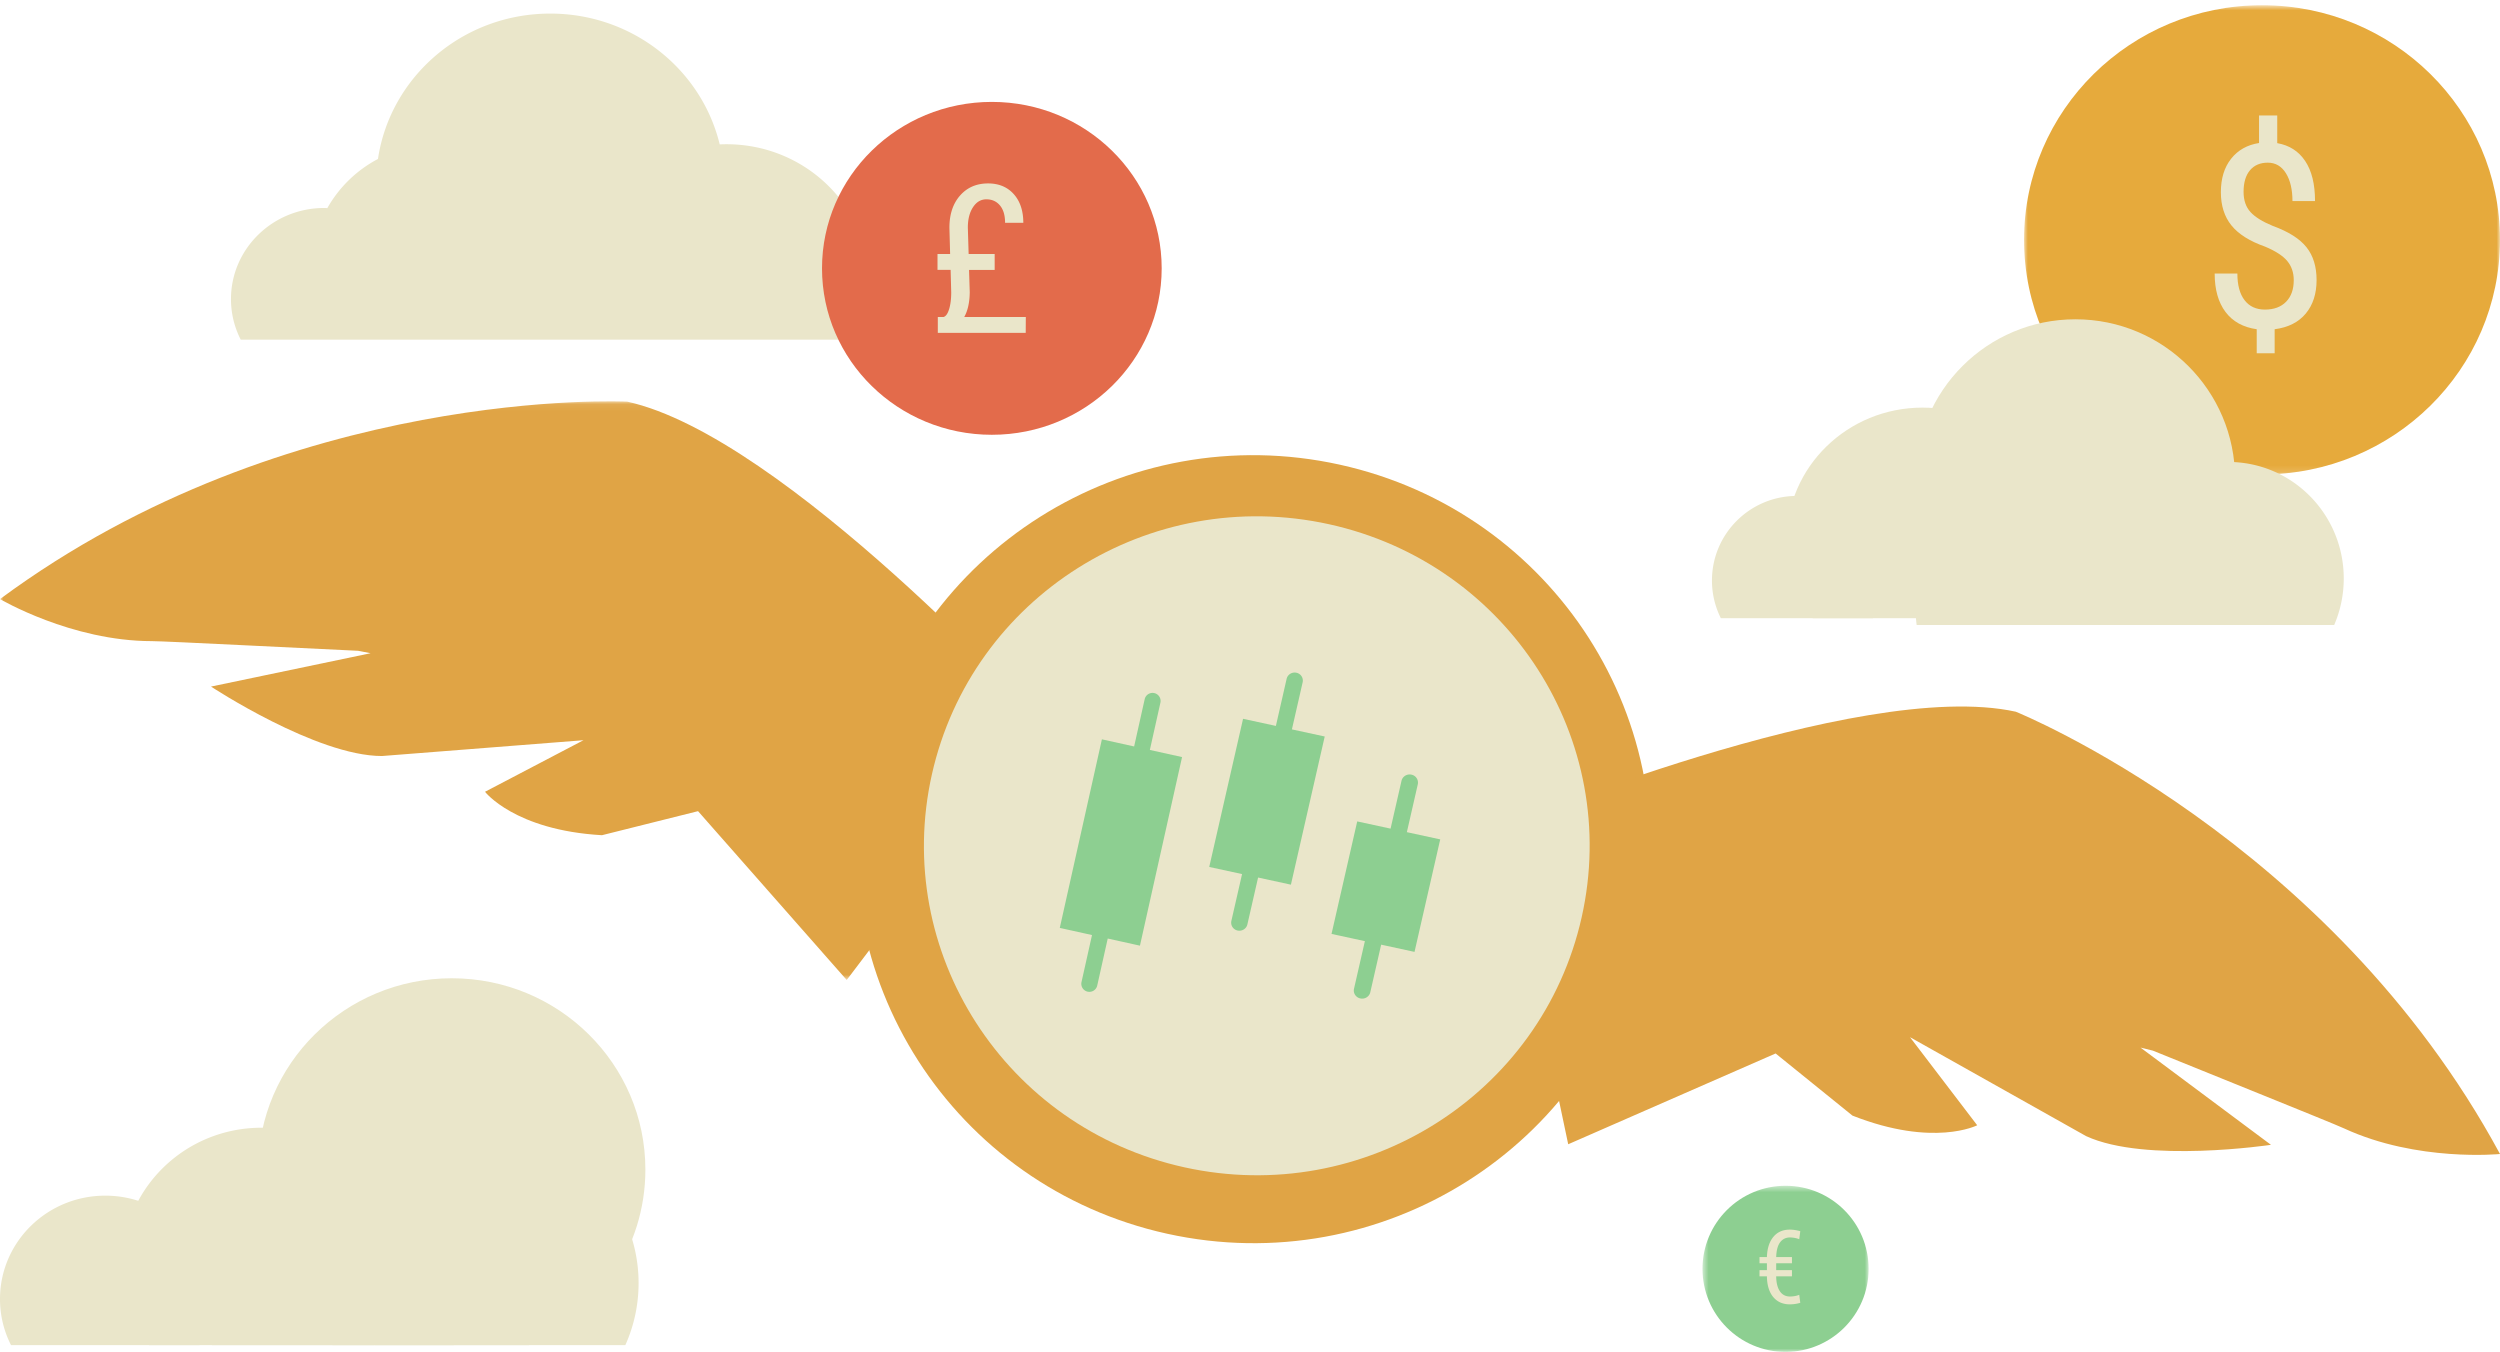 <svg xmlns="http://www.w3.org/2000/svg" xmlns:xlink="http://www.w3.org/1999/xlink" width="368" height="199" viewBox="0 0 368 199">
    <defs>
        <path id="a" d="M.939.769h70.06v69.074H.94z"/>
        <path id="c" d="M0 .074h153.53v85.182H0z"/>
        <path id="e" d="M.607.545h24.455V25H.607z"/>
    </defs>
    <g fill="none" fill-rule="evenodd">
        <path fill="#EAE6CA" d="M29.378 198A14.932 14.932 0 0 0 31 191.222C31 182.815 24.06 176 15.5 176 6.94 176 0 182.815 0 191.222c0 2.437.585 4.737 1.621 6.778h27.757z"/>
        <path fill="#EAE6CA" d="M55.063 198A19.805 19.805 0 0 0 59 186.138C59 175.016 49.822 166 38.5 166S18 175.016 18 186.138c0 4.437 1.463 8.534 3.937 11.862h33.126z"/>
        <path fill="#EAE6CA" d="M55.136 198h22.73C87.947 193.66 95 183.73 95 172.168 95 156.61 82.24 144 66.5 144S38 156.611 38 172.168C38 183.73 45.052 193.66 55.136 198"/>
        <path fill="#EAE6CA" d="M66.812 198c.121-.82.188-1.658.188-2.51 0-9.66-8.06-17.49-18-17.49s-18 7.83-18 17.49c0 .852.067 1.69.188 2.51h35.624z"/>
        <path fill="#EAE6CA" d="M92.051 198A22.272 22.272 0 0 0 94 188.877C94 176.242 83.479 166 70.5 166S47 176.242 47 188.877c0 3.244.698 6.328 1.949 9.123H92.05zM106.941 21.23c-.335 0-.669.01-1 .025C103.268 10.216 93.121 2 81 2c-12.894 0-23.56 9.297-25.364 21.4a18.414 18.414 0 0 0-7.455 7.236c-.15-.005-.296-.021-.447-.021C40.15 30.615 34 36.619 34 44.027A13.1 13.1 0 0 0 35.437 50h90.817A20.074 20.074 0 0 0 128 41.797c0-11.359-9.428-20.566-21.059-20.566"/>
        <g transform="translate(297)">
            <mask id="b" fill="#fff">
                <use xlink:href="#a"/>
            </mask>
            <path fill="#E6AA3C" d="M71 35.306c0 19.075-15.684 34.537-35.03 34.537C16.623 69.843.939 54.38.939 35.306.939 16.232 16.623.77 35.969.77 55.317.769 71 16.232 71 35.306" mask="url(#b)"/>
        </g>
        <path fill="#E0A445" d="M241.593 137.589c-7.013 31.262-38.26 50.968-69.79 44.016-31.532-6.953-51.408-37.932-44.396-69.194 7.014-31.263 38.26-50.968 69.79-44.016 31.533 6.953 51.408 37.932 44.396 69.194"/>
        <g transform="translate(0 59)">
            <mask id="d" fill="#fff">
                <use xlink:href="#c"/>
            </mask>
            <path fill="#E0A445" d="M153.53 47.133S115.46 5.206 92.32.119c0 0-49.701-2.471-92.32 29.065 0 0 10.485 6.19 22.362 6.191 2.03.001 23.644 1.123 30.348 1.42l1.842.358-23.49 4.91s15.51 10.226 25.159 10.223l29.67-2.327-14.496 7.59s4.358 5.654 17.213 6.393l14.144-3.54 21.884 24.854 28.894-38.123z" mask="url(#d)"/>
        </g>
        <path fill="#E0A445" d="M221 121.727s52.546-22.059 75.724-16.963c0 0 46.154 18.615 71.276 65.105 0 0-12.17 1.216-22.948-3.766-1.842-.852-21.932-8.903-28.142-11.447-.602-.147-1.214-.299-1.825-.45l19.2 14.313s-18.463 2.767-27.214-1.284l-25.92-14.563 9.894 12.969s-6.383 3.3-18.364-1.423l-11.311-9.147-30.53 13.364-9.84-46.708z"/>
        <path fill="#EAE6CA" d="M232.821 135.027c-5.874 26.141-32.046 42.62-58.457 36.806-26.41-5.814-43.059-31.719-37.185-57.86 5.874-26.142 32.046-42.62 58.457-36.806 26.41 5.814 43.059 31.719 37.185 57.86"/>
        <path fill="#8DCF91" d="M170.812 103.437a1.185 1.185 0 1 0-2.315-.513l-1.553 6.955-4.744-1.05-6.2 27.759 4.744 1.05-1.547 6.925a1.18 1.18 0 0 0 .9 1.408 1.185 1.185 0 0 0 1.415-.895l1.547-6.925 4.741 1.05 6.2-27.76-4.741-1.05 1.553-6.954zM212 123.558l-4.91-1.064 1.609-7.038a1.195 1.195 0 0 0-.933-1.427c-.661-.144-1.317.263-1.464.907l-1.61 7.04-4.909-1.064L196 137.473l4.91 1.064-1.601 7.008c-.147.644.27 1.283.932 1.426.661.144 1.318-.263 1.464-.907l1.602-7.009 4.91 1.064L212 123.558zM191.751 100.433a1.177 1.177 0 0 0-.917-1.405c-.651-.141-1.297.26-1.442.894l-1.582 6.933-4.831-1.048L178 127.616l4.832 1.047-1.576 6.903a1.177 1.177 0 0 0 .918 1.406c.65.141 1.296-.26 1.44-.894l1.577-6.904 4.831 1.048 4.978-21.81-4.831-1.046 1.582-6.933z"/>
        <path fill="#EAE6CA" d="M337.64 41.25c0-1.114-.317-2.056-.95-2.822-.634-.765-1.722-1.474-3.266-2.123-2.266-.797-3.918-1.838-4.956-3.123-1.037-1.282-1.556-2.912-1.556-4.89 0-2.014.502-3.657 1.509-4.927 1.006-1.272 2.377-2.042 4.11-2.313V17h2.678v4.072c1.772.306 3.142 1.181 4.11 2.624.97 1.444 1.453 3.411 1.453 5.904h-3.322c0-1.707-.324-3.076-.968-4.109-.646-1.03-1.533-1.547-2.66-1.547-1.126 0-2.002.376-2.629 1.124-.626.749-.94 1.805-.94 3.169 0 1.24.339 2.232 1.016 2.975.677.743 1.782 1.427 3.314 2.054 2.29.835 3.933 1.876 4.927 3.122.993 1.246 1.49 2.858 1.49 4.835 0 2.015-.532 3.66-1.595 4.937-1.063 1.278-2.589 2.045-4.576 2.303V52h-2.64v-3.537c-1.999-.283-3.531-1.13-4.594-2.542-1.063-1.413-1.595-3.297-1.595-5.655h3.342c0 1.7.353 3.01 1.064 3.928.708.918 1.708 1.377 2.999 1.377 1.317 0 2.351-.383 3.105-1.149.752-.766 1.13-1.823 1.13-3.171"/>
        <path fill="#E36B4B" d="M171 39.5c0 13.53-11.193 24.5-25 24.5s-25-10.97-25-24.5S132.193 15 146 15s25 10.97 25 24.5"/>
        <path fill="#EAE6CA" d="M142.643 39.729l.103 3.28c-.02 1.519-.29 2.736-.81 3.65H151L150.985 49h-12.94v-2.34h.854c.334-.1.605-.485.81-1.155.207-.671.31-1.498.31-2.482l-.088-3.294H138v-2.34h1.858l-.104-3.875c0-1.968.523-3.545 1.57-4.733 1.047-1.187 2.42-1.781 4.12-1.781 1.581 0 2.841.525 3.78 1.573.938 1.048 1.408 2.457 1.408 4.225h-2.683c0-1.098-.25-1.948-.751-2.552-.502-.604-1.17-.906-2.005-.906-.806 0-1.462.39-1.968 1.165-.506.777-.758 1.777-.758 3.002l.117 3.883h3.832v2.339h-3.773zM275.692 91A12.365 12.365 0 0 0 277 85.455C277 78.575 271.403 73 264.5 73S252 78.576 252 85.455c0 1.992.473 3.875 1.308 5.545h22.384z"/>
        <path fill="#EAE6CA" d="M299.158 91c2.414-3.223 3.842-7.194 3.842-11.491C303 68.735 294.045 60 283 60c-11.046 0-20 8.735-20 19.509 0 4.297 1.427 8.268 3.84 11.491h32.318z"/>
        <path fill="#EAE6CA" d="M296.129 92h18.742C323.185 88.384 329 80.108 329 70.473 329 57.508 318.478 47 305.5 47S282 57.508 282 70.473c0 9.635 5.815 17.91 14.129 21.527"/>
        <path fill="#EAE6CA" d="M307.865 92c.087-.615.135-1.244.135-1.883C308 82.872 302.18 77 295 77s-13 5.872-13 13.117c0 .64.048 1.268.135 1.883h25.73zM343.591 92A17.233 17.233 0 0 0 345 85.157C345 75.682 337.39 68 328 68c-9.389 0-17 7.682-17 17.157 0 2.434.505 4.746 1.409 6.843h31.182z"/>
        <g transform="translate(250 174)">
            <mask id="f" fill="#fff">
                <use xlink:href="#e"/>
            </mask>
            <path fill="#8DCF91" d="M25.062 12.773C25.062 19.526 19.588 25 12.835 25S.607 19.526.607 12.773 6.082.546 12.835.546s12.227 5.473 12.227 12.227" mask="url(#f)"/>
        </g>
        <path fill="#EAE6CA" d="M263.776 187.875h-2.321c.01.939.189 1.669.537 2.189.348.52.846.782 1.492.782.493 0 .948-.084 1.366-.25l.15 1.182a5.513 5.513 0 0 1-1.53.222c-1.035 0-1.852-.36-2.452-1.08-.6-.722-.91-1.736-.928-3.045H259v-.911h1.09v-1.008H259v-.919h1.09c.039-1.26.353-2.247.944-2.963.589-.716 1.399-1.074 2.428-1.074.452 0 .965.075 1.538.227l-.15 1.184a3.892 3.892 0 0 0-1.373-.256c-.602 0-1.082.236-1.44.707-.358.473-.552 1.197-.582 2.175h2.32v.92h-2.32v1.007h2.32v.91z"/>
    </g>
</svg>
